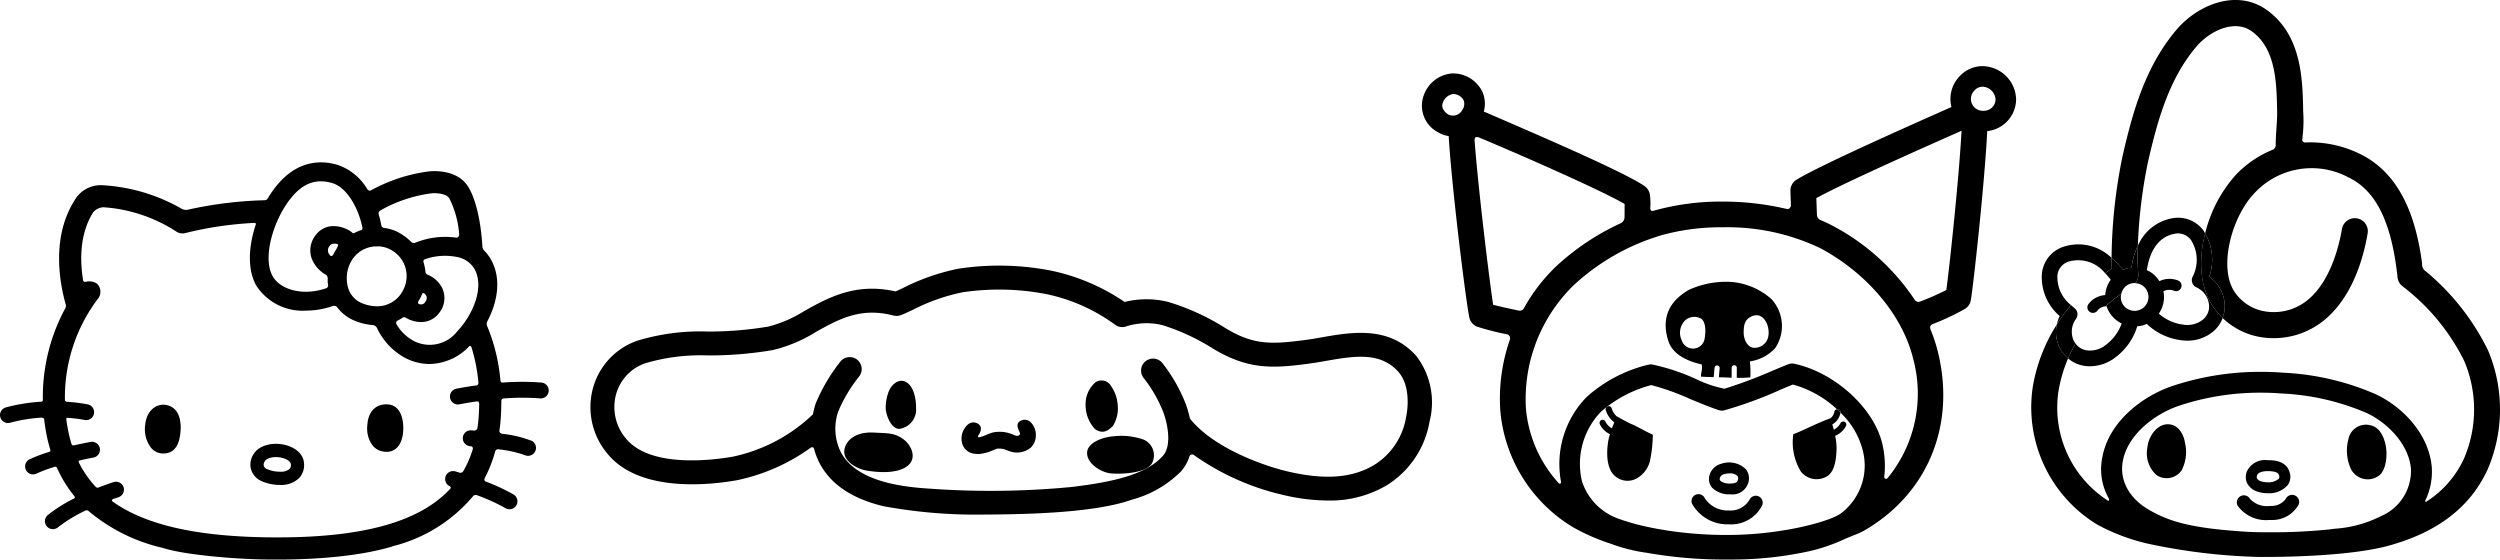 <svg xmlns="http://www.w3.org/2000/svg" width="292.427" height="65.449" viewBox="0 0 292.427 65.449"><g transform="translate(-36 -234.691)"><g transform="translate(36 253.68)"><path d="M5.095,30.494a.921.921,0,0,0,.245-.032,18.55,18.55,0,0,1,3.675-.6c.215,0,.3.122.314.192.076.652.179,1.319.32,2,.113.541.25,1.057.4,1.558a.2.2,0,0,1-.153.265,17.069,17.069,0,0,0-2.225.839.93.93,0,1,0,.8,1.677,15.182,15.182,0,0,1,2.031-.758.225.225,0,0,1,.344.14,14.913,14.913,0,0,0,2.028,3.288c.121.2-.023.239-.1.279a17.779,17.779,0,0,0-3.008,1.908A.929.929,0,0,0,10.938,42.7a17.092,17.092,0,0,1,3.2-1.957.347.347,0,0,1,.39.049A20.6,20.6,0,0,0,23.207,45.1c2.308.771,7.811,1.251,11.237,1.339,3.218.082,10.33.069,15.59-1.5a.416.416,0,0,1,.1-.044A17.945,17.945,0,0,0,59.46,39.1a.415.415,0,0,1,.493-.163,21.935,21.935,0,0,1,3.334,1.514.929.929,0,0,0,.946-1.6,22.3,22.3,0,0,0-3.225-1.5c-.262-.1-.183-.337-.126-.45a15.485,15.485,0,0,0,1.209-3.1.329.329,0,0,1,.362-.233,13.817,13.817,0,0,1,3.074.669.93.93,0,0,0,.855-1.651,13.644,13.644,0,0,0-3.472-.834c-.292-.054-.344-.247-.33-.345.059-.419.109-.846.144-1.29.059-.751.082-1.47.084-2.164a.287.287,0,0,1,.264-.333,27.6,27.6,0,0,1,4.293-.005.93.93,0,0,0,.163-1.852,29.478,29.478,0,0,0-4.59,0c-.072,0-.223-.005-.242-.3a21.268,21.268,0,0,0-1.537-6.28.733.733,0,0,1-.027-.514c1.228-2.308,1.721-5.037.472-7.283a4.676,4.676,0,0,0-.733-.987.833.833,0,0,1-.28-.554c-.183-3.174-.87-5.889-1.79-7.179C57.456.779,54.7,1.021,54.354,1.059a19.06,19.06,0,0,0-6.8,2.223c-.085.048-.265.078-.438-.161A6.455,6.455,0,0,0,43.665.3c-1.95-.578-4.8-.59-7.309,2.635a13.05,13.05,0,0,0-.881,1.3.433.433,0,0,1-.39.2,46.9,46.9,0,0,0-8.978,1.112,1.056,1.056,0,0,1-.625-.078A20.946,20.946,0,0,0,16.1,2.676a3.507,3.507,0,0,0-3.211,1.769c-2.714,4.29-1.778,9.574-1.016,12.255a.688.688,0,0,1-.028.29A21.811,21.811,0,0,0,9.177,27.8a.2.2,0,0,1-.206.2,20.675,20.675,0,0,0-4.12.667.93.93,0,0,0,.244,1.827M59.663,12.47c1.187,2.133-.134,5.31-2.05,7.345a4.08,4.08,0,0,1-5.013,1.1,5.178,5.178,0,0,1-2.053-1.965.308.308,0,0,1,.136-.446,5.558,5.558,0,0,0,.606-.343c.161-.115.305,0,.389.046a3.627,3.627,0,0,0,1.612.474l.115,0a2.588,2.588,0,0,0,2.12-1.055,2.771,2.771,0,0,0,.4-2.844,3.27,3.27,0,0,0-1.741-1.64.372.372,0,0,1-.256-.367,5.666,5.666,0,0,0-.227-1.106.263.263,0,0,1,.2-.342,7.046,7.046,0,0,1,3.673-.263,3,3,0,0,1,2.087,1.4m-6.6,3.932c.009-.165.15-.294.269-.521s.2-.521.312-.576.322.167.388.317c.039.087.155.35-.158.769a.546.546,0,0,1-.507.229c-.144-.005-.313-.053-.3-.217M48.611,5.655A16.31,16.31,0,0,1,54.66,3.623c.5-.047,1.664.017,2.038.545a11.154,11.154,0,0,1,1.18,4.291c-.036.293-.219.37-.357.35a9.285,9.285,0,0,0-4.87.632.559.559,0,0,1-.359-.1,6.264,6.264,0,0,0-1.542-1.156,4.873,4.873,0,0,0-1.623-.506.374.374,0,0,1-.363-.336,11.883,11.883,0,0,0-.293-1.218.417.417,0,0,1,.141-.466M48.32,9.832a3.014,3.014,0,0,1,1.385.309,3.481,3.481,0,0,1,1.657,4.714,3.365,3.365,0,0,1-3.113,1.981,4.7,4.7,0,0,1-1.759-.364A2.805,2.805,0,0,1,44.921,14.8a4.064,4.064,0,0,1,.336-3.251A3.425,3.425,0,0,1,48.32,9.832M38.109,4.3c1.435-1.846,3-2.44,4.924-1.87,1.7.5,3.048,2.88,3.521,5.188a.256.256,0,0,1-.165.321,5.548,5.548,0,0,0-.7.285c-.248.178-.341-.031-.426-.087a3.641,3.641,0,0,0-2.3-.671,2.6,2.6,0,0,0-1.92,1.11,2.862,2.862,0,0,0-.429,2.648,3.75,3.75,0,0,0,1.646,1.913.54.54,0,0,1,.241.494,2.32,2.32,0,0,0,.043.71.35.35,0,0,1-.236.391c-2.751.946-5.373.147-6.249-1.412-1.228-2.187.091-6.509,2.042-9.019m5.626,5.392a3.814,3.814,0,0,1-.442.82c-.107.2-.151.361-.3.439s-.35-.2-.42-.407a.79.79,0,0,1,.164-.774.532.532,0,0,1,.413-.247c.173-.018.6-.024.586.169M15.555,16.04a1.317,1.317,0,0,0-.042-1.844,1.655,1.655,0,0,0-1.335-.219.243.243,0,0,1-.289-.145c-.382-2.356-.415-5.449,1.164-7.971a1.678,1.678,0,0,1,1.2-.606,17.8,17.8,0,0,1,8.508,2.825,1.293,1.293,0,0,0,1.1.189,41.741,41.741,0,0,1,8-1.182c.1-.005.323.02.206.237-.829,2.517-.986,5.2.066,7.079a6.456,6.456,0,0,0,5.813,2.944,9.7,9.7,0,0,0,3.153-.54.471.471,0,0,1,.478.112,4.887,4.887,0,0,0,2.072,1.607,6.841,6.841,0,0,0,2.124.508.629.629,0,0,1,.488.336A7.64,7.64,0,0,0,51.6,22.9a6.226,6.226,0,0,0,2.81.689,6.546,6.546,0,0,0,4.641-2.072c.109-.145.239.037.273.146a19.592,19.592,0,0,1,.8,4.1.3.3,0,0,1-.328.343c-1.3.181-2.17.357-2.258.375a.93.93,0,0,0,.187,1.841,1,1,0,0,0,.187-.019c.02,0,.811-.164,2.018-.337.259-.036.287.2.285.318-.007.528-.029,1.074-.074,1.642-.032.409-.077.806-.134,1.195a.4.4,0,0,1-.4.255l-.3-.027a.93.93,0,0,0-.155,1.854c.135.01.395.02.3.409a12.441,12.441,0,0,1-1.1,2.516.4.4,0,0,1-.527.142c-.235-.07-.382-.113-.412-.121a.93.93,0,0,0-.693,1.713c.06.032.276.136.108.325-3.678,3.962-10.464,5.761-20.86,5.682-8.617-.064-14.7-1.4-18.617-4.18-.088-.064-.167-.163,0-.287.4-.143.649-.22.66-.226a.929.929,0,0,0-.553-1.774c-.072.023-.753.237-1.722.615a.314.314,0,0,1-.4-.086,12.048,12.048,0,0,1-1.938-2.806c-.037-.073-.088-.226.1-.265.908-.2,1.55-.318,1.566-.32a.93.93,0,1,0-.328-1.83c-.074.013-.835.151-1.878.386a.247.247,0,0,1-.338-.178c-.135-.447-.254-.907-.351-1.382q-.157-.753-.25-1.478c-.009-.063.012-.193.164-.174a17.1,17.1,0,0,1,1.966.248.929.929,0,0,0,.39-1.817,18.8,18.8,0,0,0-2.42-.3c-.258-.041-.259-.19-.26-.277A19.134,19.134,0,0,1,15.555,16.04" transform="translate(-4.165 -0.001)"/><path d="M55.868,38.187l.1,0c1.162,0,1.9-1.023,1.928-2.668.029-1.706-.627-2.78-1.752-2.875-1.44-.121-2.374.822-2.452,2.453a3.294,3.294,0,0,0,.678,2.421,2.08,2.08,0,0,0,1.5.665" transform="translate(-10.726 -4.325)"/><path d="M25.827,38.387h.03c1.253,0,1.935-.933,2.025-2.776.087-1.7-.577-2.768-1.818-2.92-.97-.121-2.166.6-2.327,2.373a3.537,3.537,0,0,0,.717,2.691,1.838,1.838,0,0,0,1.373.632m.03-.259v0Z" transform="translate(-6.755 -4.33)"/><path d="M39.221,42.313a5.3,5.3,0,0,0,2.154.45,3.02,3.02,0,0,0,2.249-.8,2.21,2.21,0,0,0,.581-1.677c-.069-1.514-1.744-2.33-3.284-2.33a3.793,3.793,0,0,0-1.676.364,2.341,2.341,0,0,0-1.322,2.089,2.128,2.128,0,0,0,1.3,1.9m.714-2.6a2.264,2.264,0,0,1,.986-.2c.889,0,1.717.407,1.738.851a.664.664,0,0,1-.154.537,1.624,1.624,0,0,1-1.129.319,3.78,3.78,0,0,1-1.494-.3.59.59,0,0,1-.409-.517.808.808,0,0,1,.462-.685" transform="translate(-8.638 -5.03)"/></g><g transform="translate(202.305 242.431)"><path d="M6.483,318.346a3.387,3.387,0,0,0,1.281.461c.353,6.035,2.042,19.546,2.415,21.226a1.5,1.5,0,0,0,.926,1.075,32.38,32.38,0,0,0,3.543.9.5.5,0,0,1,.261.648,20.935,20.935,0,0,0-1.106,8.284,17.687,17.687,0,0,0,8.457,13.594,23.971,23.971,0,0,0,4.612,2.007.436.436,0,0,1,.066.034.173.173,0,0,1,.021.007,20.081,20.081,0,0,0,3.813.949l.01-.006a52.251,52.251,0,0,0,9.7.813h.457a42.151,42.151,0,0,0,8.982-.967A20.654,20.654,0,0,0,53.961,366l.01,0c.794-.39,1.668-.628,2.426-1.068,7.37-4.271,10.673-12.231,8.616-20.773a18.449,18.449,0,0,0-.836-2.6c-.081-.194-.223-.563.142-.735a29.313,29.313,0,0,0,3.806-1.785A1.5,1.5,0,0,0,68.839,338c.34-2.047,1.628-13.906,1.92-19.775a3.769,3.769,0,0,0,3.376-3.689,3.981,3.981,0,0,0-3.931-3.907,3.624,3.624,0,0,0-2.623,1.127,3.833,3.833,0,0,0-1.011,3.655c-.064.029-.129.057-.195.087-4.892,2.171-15.074,6.685-17.917,8.408a1.5,1.5,0,0,0-.723,1.338l.06,1.7s-.111.54-.556.373a32.654,32.654,0,0,0-7.431-.846,29.045,29.045,0,0,0-8.117,1.082c-.116.035-.375.032-.343-.368a7.482,7.482,0,0,0-.04-1.444,1.5,1.5,0,0,0-.642-1.088c-2.115-1.459-9.986-4.92-18.175-8.446l-.618-.265a3.488,3.488,0,0,0-.171-2.321,3.809,3.809,0,0,0-3.613-2.135,3.828,3.828,0,0,0-3.221,2.5,3.508,3.508,0,0,0,1.614,4.359m62.809-4.9a1.259,1.259,0,0,1,.913-.412,1.585,1.585,0,0,1,1.527,1.514,1.347,1.347,0,0,1-1.241,1.293,1.659,1.659,0,0,1-.194.01,1.387,1.387,0,0,1-1-2.405M53.692,362.9c-1.155.923-6.244,2.337-11.906,2.54-5.249.19-10.993-.621-14.535-2.019a6.9,6.9,0,0,1-3.888-4.207,8.777,8.777,0,0,1,2.175-8.124,14.387,14.387,0,0,1,5.918-3.153,28.137,28.137,0,0,1,4.574,1.637c1.215.5,2.362.978,3.325,1.29a1.188,1.188,0,0,0,.58.04,46.987,46.987,0,0,0,6.758-2.484c.525-.219,1-.415,1.329-.549a12.4,12.4,0,0,1,5.172,2.9c.022,0,.036-.021.059-.019a.36.36,0,0,1,.337.382c0,.009-.006.02-.007.029a9.08,9.08,0,0,1,2.586,4.316,7,7,0,0,1-2.479,7.426m13.9-44.653.163-.072c-.268,5.134-1.348,15.426-1.778,18.631a31.283,31.283,0,0,1-3.041,1.342.526.526,0,0,1-.644-.171,26.249,26.249,0,0,0-9.646-8.7c-.422-.225-.874-.434-1.34-.632a.7.7,0,0,1-.467-.6l-.07-1.99c3.506-1.9,12.709-5.979,16.822-7.8M32.545,330.436a25.992,25.992,0,0,1,7.264-.959,25.2,25.2,0,0,1,11.424,2.445c5.482,2.927,9.644,7.886,10.861,12.942a15.567,15.567,0,0,1-2.973,13.929c-.172.2-.439.1-.407-.162a11.119,11.119,0,0,0-.191-3.653c-.885-4.227-5.521-8.507-10.334-9.539a1.225,1.225,0,0,0-.664.047c-.324.119-.956.382-1.753.713a56.093,56.093,0,0,1-5.745,2.161,13.716,13.716,0,0,1-3.076-1.009,24.481,24.481,0,0,0-5.4-1.83,1.244,1.244,0,0,0-.366.014,16.517,16.517,0,0,0-7.307,3.815,11.221,11.221,0,0,0-2.977,9.883c.04.2-.139.317-.275.168A14.907,14.907,0,0,1,16.8,350.7a18.593,18.593,0,0,1,5.64-14.5,25.941,25.941,0,0,1,10.11-5.76M11.3,318.968c4.316,1.8,13.922,5.991,17.041,7.777,0,.425,0,.977-.009,1.592a.806.806,0,0,1-.463.674,28.681,28.681,0,0,0-7.5,5,20.572,20.572,0,0,0-3.815,4.946c-.066.116-.21.346-.676.248-1.193-.252-2.222-.485-2.916-.665-.492-3.252-1.784-13.967-2.168-19.207-.016-.209.043-.555.5-.363m-4.219-4.057a1.531,1.531,0,0,1,1.2-1.026,1.428,1.428,0,0,1,1.222.7,1.207,1.207,0,0,1-.137,1.158,1.241,1.241,0,0,1-1.638.544c-.36-.219-.9-.756-.642-1.38" transform="translate(-4.614 -310.631)"/><path d="M42.421,363.112h.039a1.93,1.93,0,0,0,2.1-1.39,1.734,1.734,0,0,0-.293-1.539,2.794,2.794,0,0,0-2.876-.644,1.935,1.935,0,0,0-1.372,1.3,1.59,1.59,0,0,0,.314,1.519,2.812,2.812,0,0,0,2.09.753m-1.2-1.911a.686.686,0,0,1,.493-.445,2.554,2.554,0,0,1,.661-.091,1.173,1.173,0,0,1,.895.3.486.486,0,0,1,.057.463c-.028.116-.1.425-.872.425h-.026a1.694,1.694,0,0,1-1.157-.326.34.34,0,0,1-.051-.324" transform="translate(-6.353 -313.032)"/><path d="M56.1,353.233c0-.01.006-.02.007-.029a.361.361,0,0,0-.337-.383c-.023,0-.037.017-.059.019.138.126.259.261.389.393" transform="translate(-7.129 -312.708)"/><path d="M55.119,353.158a1.208,1.208,0,0,1-.506.771l0-.012c-1.467.516-3.534,1.6-4.288,1.832a6.59,6.59,0,0,0,.879,4.376,2.349,2.349,0,0,0,3.108.527c.841-.561,1.034-1.9,1.07-3.179a7.3,7.3,0,0,0-.164-1.526,2.5,2.5,0,0,0,1.262-1.142.36.36,0,1,0-.631-.347,1.817,1.817,0,0,1-.793.777c-.056-.218-.114-.427-.177-.619a1.936,1.936,0,0,0,.957-1.381c-.131-.131-.251-.266-.389-.393a.341.341,0,0,0-.324.317" transform="translate(-6.862 -312.709)"/><path d="M30.3,354.588c-.5-.192-1.782-.934-1.782-.934a.029.029,0,0,1-.007.013,2.109,2.109,0,0,1-.6-.935.36.36,0,1,0-.7.187,2.828,2.828,0,0,0,1,1.434c-.09.218-.185.453-.277.7a1.854,1.854,0,0,1-.782-.827.361.361,0,0,0-.631.349,2.532,2.532,0,0,0,1.18,1.162,6.577,6.577,0,0,0-.215.895c-.245,1.658-.083,3.243.809,4.006a2.224,2.224,0,0,0,2.429.33,3.205,3.205,0,0,0,1.666-2.139,15.641,15.641,0,0,0,.329-3.029c-.7-.306-1.995-1.048-2.422-1.213" transform="translate(-5.691 -312.69)"/><path d="M45.667,363.549a.812.812,0,0,0-1.081.381,2.558,2.558,0,0,1-2.407,1.262,3.206,3.206,0,0,1-2.824-1.429.811.811,0,1,0-1.481.662,4.745,4.745,0,0,0,4.283,2.388h.075a4.051,4.051,0,0,0,3.815-2.182.812.812,0,0,0-.38-1.083" transform="translate(-6.248 -313.222)"/><path d="M38.846,346.833c.1.671-.143,1.054-.085,1.417.376.029.923.047,1.478.059.019-.164.036-.37.054-.581.014-.182.031-.364.047-.518a.3.3,0,0,1,.331-.266.3.3,0,0,1,.265.329c-.014.151-.029.328-.045.506-.016.2-.033.384-.05.547.5.009.957.022,1.215.043l.279.012v-.011l.007-1.153a.3.3,0,1,1,.6,0l-.007,1.151a.047.047,0,0,0,0,.02,12.251,12.251,0,0,0,1.593-.054,12.738,12.738,0,0,0-.057-1.862,5.1,5.1,0,0,0,2.947-1.536,4.643,4.643,0,0,0-.436-5.766,8.057,8.057,0,0,0-4.732-2,10.517,10.517,0,0,0-4.92.933c-2.353,1.363-3.23,3.328-2.409,5.946.628,2,3.088,2.576,3.932,2.784m5.755-5.6c1.563-.773,2.38,1.4,1.941,2.594a1.622,1.622,0,0,1-1.611,1.049c-.786-.055-1.194-1.018-1.191-1.758,0-.817.077-1.5.86-1.884m-7.674.408a1.58,1.58,0,0,1,1.875-.137c.544.407.493,1.621.381,2.232a1.38,1.38,0,0,1-2.694.25,2.025,2.025,0,0,1,.437-2.346" transform="translate(-6.091 -311.936)"/></g><g transform="translate(105.06 265.749)"><path d="M210.2,16.151c-.623.109-1.232.216-1.815.294-4.164.56-6.182.595-9.423-1.356a27.158,27.158,0,0,0-6.769-3.094,10.632,10.632,0,0,0-5.055.016,23.939,23.939,0,0,0-8.547-3.653,31.656,31.656,0,0,0-10.921-.23,25.326,25.326,0,0,0-6.388,2.223c-.34.16-.646.308-.927.43-4.672-1.055-7.856.72-10.676,2.288a14.584,14.584,0,0,1-4.213,1.823,41.619,41.619,0,0,1-7.134.579,25.313,25.313,0,0,0-8.207,1.079,8.139,8.139,0,0,0-5.146,5.461,8.46,8.46,0,0,0,1.648,7.725c3.709,4.578,11.847,3.715,15.174,3.129a22.663,22.663,0,0,0,8.558-3.758c.127-.09.374-.234.475.137a8.03,8.03,0,0,0,.6,1.569c1.289,2.494,3.749,4.171,7.446,5.08a59.284,59.284,0,0,0,11.672.989c4.386-.024,12.866-.113,17.437-1.743a12.743,12.743,0,0,0,5.779-3.339,4.927,4.927,0,0,0,.944-1.679.343.343,0,0,1,.568-.178A29.5,29.5,0,0,0,205.744,34.6a23.178,23.178,0,0,0,5.166.64,13.02,13.02,0,0,0,6.961-1.823,10.936,10.936,0,0,0,4.947-7.448,8.932,8.932,0,0,0-1.538-7.613c-3.154-3.585-7.549-2.822-11.08-2.206m9.874,9.273a8.1,8.1,0,0,1-3.666,5.607c-2.548,1.562-5.737,1.831-10.04.843-3.016-.69-8.818-2.773-11.582-6.211a13.628,13.628,0,0,0-.511-1.769,18.883,18.883,0,0,0-2.67-4.672,1.4,1.4,0,1,0-2.205,1.722,15.911,15.911,0,0,1,2.251,3.919c.659,1.785.917,4.053.005,5.107-2.114,2.44-6.63,3.181-10.7,3.685a99.13,99.13,0,0,1-16.912.175c-5.5-.354-8.812-1.762-10.124-4.306a6.183,6.183,0,0,1-.266-4.729,17.576,17.576,0,0,1,2.425-4.056,1.4,1.4,0,1,0-2.241-1.676,20.763,20.763,0,0,0-2.835,4.837,9.632,9.632,0,0,0-.319,1.259c-.011.011-.023.018-.034.031a19.362,19.362,0,0,1-9.332,4.92c-2.217.391-9.665,1.386-12.517-2.136a5.688,5.688,0,0,1-1.134-5.191,5.344,5.344,0,0,1,3.369-3.59,22.888,22.888,0,0,1,7.347-.926,44.071,44.071,0,0,0,7.589-.623,16.9,16.9,0,0,0,5.065-2.127c2.692-1.5,5.234-2.915,9.075-1.915a1.416,1.416,0,0,0,.848-.046c.488-.184.991-.426,1.526-.682a22.526,22.526,0,0,1,5.74-2,29.152,29.152,0,0,1,9.755.22,20.738,20.738,0,0,1,8.006,3.553,1.4,1.4,0,0,0,1.322.233,7.758,7.758,0,0,1,4.275-.149,25.125,25.125,0,0,1,5.936,2.761c4.108,2.473,6.985,2.3,11.238,1.729.628-.083,1.286-.2,1.924-.31,3.281-.571,6.379-1.113,8.5,1.3,1.163,1.324,1.225,3.565.895,5.22" transform="translate(-124.655 -7.75)"/><path d="M188.04,31.63c-.366.4.159,1.071.159,1.313s-.318.292-.491.237l-.271-.1A3.863,3.863,0,0,0,185,32.815a7.335,7.335,0,0,0-.707.261,4.881,4.881,0,0,1-.938.313c.015-.016-.128-.1-.022-.236s.513-.8.151-1.2a.979.979,0,0,0-1.384-.069,2.183,2.183,0,0,0-.69,2.078,1.643,1.643,0,0,0,1.259,1.294,3.373,3.373,0,0,0,.735.073,5.2,5.2,0,0,0,1.63-.435c.191-.076.368-.151.511-.192a2.282,2.282,0,0,1,1.234.231l.3.1a2.545,2.545,0,0,0,2.378-.446,1.956,1.956,0,0,0,.6-1.421,2.065,2.065,0,0,0-.625-1.579,1,1,0,0,0-1.4.044" transform="translate(-137.954 -13.278)"/><path d="M201.451,31.02c.895.571,1.472.216,2.082-.411a3.9,3.9,0,0,0,.534-2.511,4.166,4.166,0,0,0-.753-2.105,1.28,1.28,0,0,0-1.792-.5,3.323,3.323,0,0,0-1.2,2.608,4.086,4.086,0,0,0,1.126,2.917" transform="translate(-142.399 -11.865)"/><path d="M171.976,25.427c-.712-.253-1.464.33-1.8,1.07a5.343,5.343,0,0,0-.4,2.129c.073.9.677,2.377,1.589,2.362a2.27,2.27,0,0,0,1.959-2.457c.015-1.186-.343-2.745-1.346-3.1" transform="translate(-135.233 -11.881)"/><path d="M170.391,34.075c-1.093-.854-2.07-.7-3.5-.805s-3.022.432-3.4,1.831c-.393,1.459,1.441,2.431,2.507,2.607,1.42.237,3.343.389,4.63-.384,1.369-.827.828-2.421-.233-3.249" transform="translate(-133.748 -13.731)"/><path d="M203.642,33.833c-1.2.08-3.157.738-3.092,2.016.069,1.32,1.794,2.259,2.851,2.334,1.177.081,3.886,0,4.689-1.108a1.994,1.994,0,0,0-.927-2.852,7.889,7.889,0,0,0-3.521-.39" transform="translate(-142.452 -13.859)"/></g><g transform="translate(-961.427 -6448.309)"><path d="M10.75,31.577a3.241,3.241,0,0,1,.483-.18,3.455,3.455,0,0,1,.51-.083,8.8,8.8,0,0,1,.749-2.562,58.655,58.655,0,0,1,1.183-9.793c1.08-4.709,2.4-9.626,5.612-13.445,1.684-2.007,4.585-3.254,6.519-1.861,2.845,2.048,2.916,5.979,2.98,9.449.018,1.1-.158,2.425-.17,3.883a.549.549,0,0,1-.413.553A12.428,12.428,0,0,0,23.909,20.5a15.925,15.925,0,0,0-3.549,6.81,6.059,6.059,0,0,1,.482,5.07,4.213,4.213,0,0,1,1.817,3.334,3.836,3.836,0,0,1-.253,1.481,8.383,8.383,0,0,0,4.364,2.22,9.317,9.317,0,0,0,7-1.569c3.794-2.69,5.143-7.794,5.611-10.6a1.525,1.525,0,0,0-3.007-.5c-.314,1.882-1.367,6.485-4.366,8.611a6.254,6.254,0,0,1-4.693,1.058,5.311,5.311,0,0,1-3.485-2.236c-1.957-2.883-.376-8.775,2.292-11.577a9.13,9.13,0,0,1,10.988-1.863c3.245,1.546,5.075,5.266,5.76,11.706a1.529,1.529,0,0,0,.621,1.072,24.762,24.762,0,0,1,7.182,8.714,14.533,14.533,0,0,1-.045,11.439,11.835,11.835,0,0,1-4.372,5c-.1.065-.208-.011-.112-.191a7.616,7.616,0,0,0,.727-3.854c-.351-4.009-3.618-7.2-6.7-8.577a30.625,30.625,0,0,0-10.69-2.453c-.833-.068-1.695-.1-2.563-.1a32.485,32.485,0,0,0-10.583,1.723c-3.175,1.127-7.173,3.958-7.99,8.227a6.935,6.935,0,0,0,.708,4.786c.171.3.023.38-.058.331a12.933,12.933,0,0,1-5.786-12.8,16.609,16.609,0,0,1,1.126-3.842,3.854,3.854,0,0,1-.941-1.161,4.06,4.06,0,0,1-.378-2.8A19.571,19.571,0,0,0,.2,45.271a16.058,16.058,0,0,0,7.525,16.08,23.328,23.328,0,0,0,6,2.256A69.746,69.746,0,0,0,26.65,65.147c.031-.01,10.626.159,15.833-1.507,4.624-1.382,8.727-3.963,10.909-8.693a17.753,17.753,0,0,0,.058-13.975,27.968,27.968,0,0,0-7.271-9.232.946.946,0,0,1-.434-.911c-.619-4.623-2.178-10.392-7.326-12.847a13.119,13.119,0,0,0-6.3-1.319.34.34,0,0,1-.386-.438,16.084,16.084,0,0,0,.1-3.179c-.068-3.768-.161-8.929-4.247-11.871-3.5-2.516-8.093-.654-10.637,2.376C13.307,7.892,11.867,13.2,10.7,18.276A61.311,61.311,0,0,0,9.418,30.163a9.365,9.365,0,0,1,1.332,1.414m30.2,28.789a14.064,14.064,0,0,1-5.488,1.484l-.488.068a65.608,65.608,0,0,1-7.2.343c-1.041,0-1.937-.021-2.589-.062-6.583-.411-9.1-1.228-11.43-2.59-2.315-1.351-3.443-3.483-3.016-5.706.584-3.047,3.64-5.405,6.41-6.388a30,30,0,0,1,9.767-1.582c.8,0,1.6.031,2.367.093a28.444,28.444,0,0,1,9.888,2.246c2.351,1.055,5,3.559,5.267,6.567a5.768,5.768,0,0,1-3.487,5.527" transform="translate(1235 6683)"/><path d="M15.052,46.236c-1.312.015-2.275,1.5-2.375,2.749a3.418,3.418,0,0,0,1.066,3.191,2.128,2.128,0,0,0,2.934-.537,4.659,4.659,0,0,0,.409-3.211c-.182-1.147-.867-2.2-2.034-2.192" transform="translate(1235.928 6686.39)"/><path d="M37.084,46.328a2.085,2.085,0,0,0-2.48,1.622,5.171,5.171,0,0,0,.3,3.545,2.217,2.217,0,0,0,3.179.811c.95-.613,1.1-2.459.875-3.593-.21-1.064-.723-2.184-1.878-2.385" transform="translate(1237.525 6686.394)"/><path d="M24.766,53.827a3.566,3.566,0,0,0,1.19.187,2.862,2.862,0,0,0,2.351-.948,1.683,1.683,0,0,0,.194-1.585c-.441-1.331-1.986-1.331-2.568-1.331a2.348,2.348,0,0,0-2.4,1.307,1.755,1.755,0,0,0,.023,1.38,2.015,2.015,0,0,0,1.209.99m-.026-1.935c.114-.319.683-.462,1.192-.462,1.067,0,1.284.243,1.353.453.092.281.013.393-.017.433a1.764,1.764,0,0,1-1.313.418,2.431,2.431,0,0,1-.762-.111.829.829,0,0,1-.48-.333.537.537,0,0,1,.026-.4" transform="translate(1236.716 6686.677)"/><path d="M29.223,54a.824.824,0,0,0-1.086.424,2.087,2.087,0,0,1-1.8.8,2.715,2.715,0,0,1-2.372-.824.823.823,0,1,0-1.43.816,4.087,4.087,0,0,0,3.593,1.659c.1,0,.2,0,.3-.006a3.524,3.524,0,0,0,3.219-1.783A.825.825,0,0,0,29.223,54" transform="translate(1236.645 6686.954)"/><path d="M4.586,33.729A4.133,4.133,0,0,1,3.008,30.2a1.889,1.889,0,0,1,1.262-1.541,4.032,4.032,0,0,1,4.316,1.36c.259-.191.5-.394.772-.576-.018-.377-.023-.8-.024-1.23a5.573,5.573,0,0,0-5.688-1.28A3.7,3.7,0,0,0,1.2,29.911a5.93,5.93,0,0,0,2.063,5.1,4.867,4.867,0,0,0-.328.993,21.041,21.041,0,0,1,1.655-2.277" transform="translate(1235.084 6684.951)"/><path d="M3.194,38.323a3.854,3.854,0,0,0,.941,1.161,16.5,16.5,0,0,1,.872-1.743,2,2,0,0,1-.184-.266,2.544,2.544,0,0,1,.218-2.589A.919.919,0,0,0,4.88,33.6c-.15-.116-.278-.236-.409-.355A21.041,21.041,0,0,0,2.816,35.52a4.07,4.07,0,0,0,.378,2.8" transform="translate(1235.199 6685.438)"/><path d="M19.947,34.024a8.239,8.239,0,0,0,1.1,1.3,3.856,3.856,0,0,0,.252-1.481,4.21,4.21,0,0,0-1.817-3.334A6.059,6.059,0,0,0,19,25.442c-.753,2.982-.684,6.18.947,8.582" transform="translate(1236.359 6684.865)"/><path d="M8.22,30a8.606,8.606,0,0,1,.655.753,3.444,3.444,0,0,0-.648,1.8,2.658,2.658,0,0,0-1.988,1.088.648.648,0,1,0,1.1.691,1.417,1.417,0,0,1,.928-.471,21.348,21.348,0,0,1,1.849-1.49,1.584,1.584,0,0,1,1.549-1.227c.032,0,.062.011.093.013a1.533,1.533,0,0,0,.313-1.245l.011,0a25.637,25.637,0,0,1-.038-3.131,8.823,8.823,0,0,0-.749,2.562,3.34,3.34,0,0,0-.51.083,3.459,3.459,0,0,0-.483.179A9.3,9.3,0,0,0,8.968,28.2c0,.434.005.852.024,1.229-.269.182-.513.385-.772.576" transform="translate(1235.45 6684.964)"/><path d="M10.305,36.1a5.433,5.433,0,0,1-1.848,2.5,2.923,2.923,0,0,1-2.375.615,1.976,1.976,0,0,1-1.173-.775,16.6,16.6,0,0,0-.872,1.743,3.784,3.784,0,0,0,1.656.825,4.176,4.176,0,0,0,.9.094,4.911,4.911,0,0,0,3-1.056,7.08,7.08,0,0,0,2.535-3.628,3.343,3.343,0,0,0,.569-.073,3.544,3.544,0,0,0,.544-.2,7.1,7.1,0,0,0,3.976,1.906,5.193,5.193,0,0,0,.759.057,4.685,4.685,0,0,0,3.107-1.131,3.775,3.775,0,0,0,1.034-1.521,8.29,8.29,0,0,1-1.1-1.3c-1.631-2.4-1.7-5.6-.947-8.582a3.953,3.953,0,0,0-.224-.387,3.692,3.692,0,0,0-3.6-1.4A5.408,5.408,0,0,0,12.2,27.012a25.626,25.626,0,0,0,.039,3.132l-.012,0a1.529,1.529,0,0,1-.312,1.244,1.586,1.586,0,0,1,1.47,1.2h0a1.621,1.621,0,0,1-3.136.823,1.591,1.591,0,0,1,.021-.807A21.68,21.68,0,0,0,8.417,34.1c.042-.005.079-.018.123-.02A3.432,3.432,0,0,0,10.305,36.1m2.944-6.226c.2-1.4.882-3.87,3.3-4.278a1.878,1.878,0,0,1,1.853.724,4.327,4.327,0,0,1,.178,4.361.919.919,0,0,0,.491,1.2,2.53,2.53,0,0,1,1.46,2.149,1.956,1.956,0,0,1-.673,1.571,2.929,2.929,0,0,1-2.371.63,5.357,5.357,0,0,1-2.838-1.282,3.425,3.425,0,0,0,.542-2.618,1.471,1.471,0,0,1,1.162-.089.648.648,0,0,0,.617-1.14,2.686,2.686,0,0,0-2.252.047,3.419,3.419,0,0,0-1.158-1.136,3.339,3.339,0,0,0-.309-.142" transform="translate(1235.296 6684.74)"/></g></g></svg>